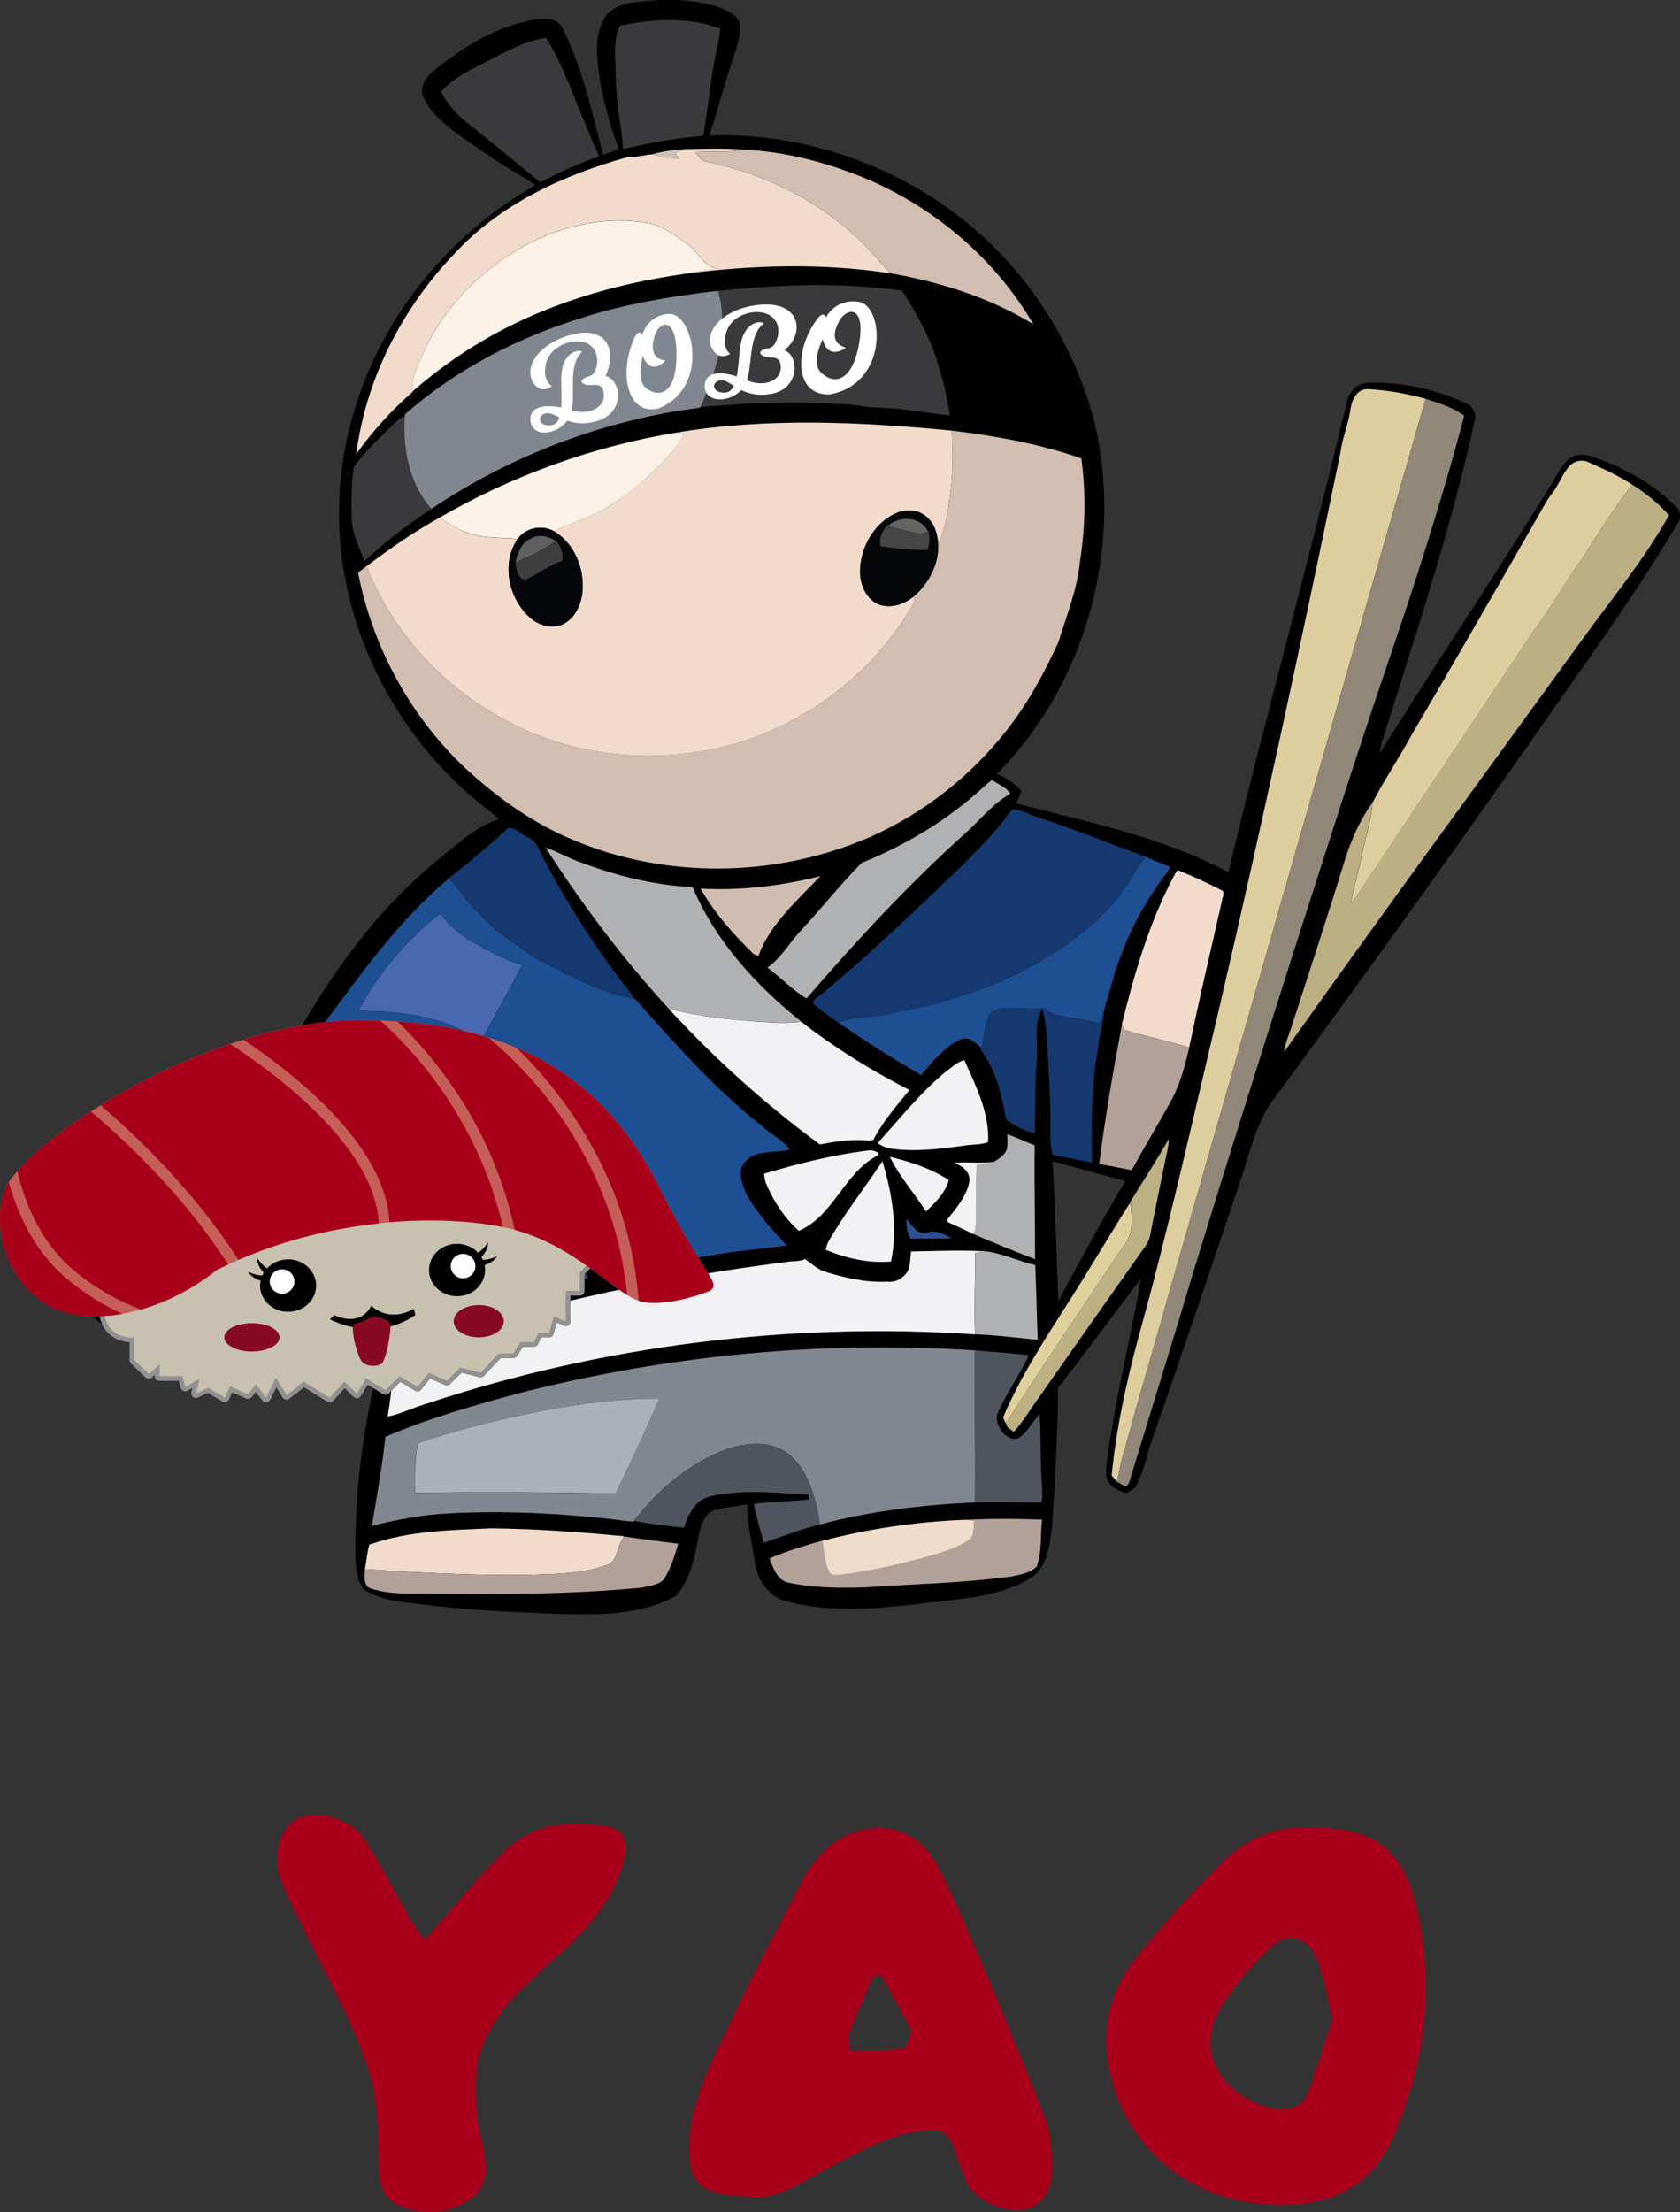 <?xml version="1.0" encoding="utf-8"?>
<!-- Generator: Adobe Illustrator 28.1.0, SVG Export Plug-In . SVG Version: 6.00 Build 0)  -->
<svg version="1.1" id="Layer_1" xmlns="http://www.w3.org/2000/svg" xmlns:xlink="http://www.w3.org/1999/xlink" x="0px" y="0px"
	 viewBox="0 0 1198.3 1577" style="enable-background:new 0 0 1198.3 1577;" xml:space="preserve">
<rect x="0" y="0" width="1198.3" height="1577" fill="#333333" stroke="none"/>
<style type="text/css">
	.st0{fill:#3A3A3C;}
	.st1{fill:#CCC1B9;}
	.st2{fill:#F2DBCB;}
	.st3{fill:#D1BEB0;}
	.st4{fill:#FCF2E8;}
	.st5{fill:#808791;}
	.st6{fill:#DECE9F;}
	.st7{fill:#908778;}
	.st8{fill:#BCAF83;}
	.st9{fill:#060709;}
	.st10{fill:#636360;}
	.st11{fill:#06070B;}
	.st12{fill:#464544;}
	.st13{fill:#606060;}
	.st14{fill:#3D3E3D;}
	.st15{fill:#B0B1B3;}
	.st16{fill:#153870;}
	.st17{fill:#1D4F92;}
	.st18{fill:#D0BDB0;}
	.st19{fill:#4868B1;}
	.st20{fill:#F2F2F4;}
	.st21{fill:#B1A199;}
	.st22{fill:#EF4B27;}
	.st23{fill:#F5885A;}
	.st24{fill:#F28957;}
	.st25{fill:#F5865A;}
	.st26{fill:#CF3F20;}
	.st27{fill:#CD4020;}
	.st28{fill:#F04E39;}
	.st29{fill:#F6875A;}
	.st30{fill:#CE4020;}
	.st31{fill:#BDB183;}
	.st32{fill:#F2F1F5;}
	.st33{fill:#F2F2F2;}
	.st34{fill:#DADADC;}
	.st35{fill:#E0D09D;}
	.st36{fill:#2D508C;}
	.st37{fill:#214C92;}
	.st38{fill:#4E555F;}
	.st39{fill:#AAB1BB;}
	.st40{fill:#F0DCCB;}
	.st41{fill:#C8C1AF;}
	.st42{fill:#919191;}
	.st43{fill:#C45E56;}
	.st44{fill:#A8001A;}
	.st45{fill:#870A23;}
	.st46{fill:#FFFFFF;}
</style>
<g>
	<g>
		<path d="M1196.8,362.6c-16-16.5-36.4-28.3-58.1-36c-6.3-2.7-14.6-4-20.1,1c-5.3,5.1-8.5,11.8-12.3,18
			c-24.5,39.5-49.7,78.7-75.1,117.7c-16,24.4-31.2,49.3-47.3,73.7c0.6-3.7,1.5-7.4,2.7-10.9c23.7-75.8,49.2-151.2,65.8-228.9
			c-0.3-2.9-1.9-5.4-3.2-7.9c-22.6-11.2-47.9-17.2-73.2-16.4c-7.6,0.2-13.8,6.2-15.3,13.3c-26.4,112.3-57.8,223.4-84.5,335.7
			c-47.1-25.3-100.1-35.8-151.4-49.1c1.3-2.9,2.6-5.7,3.8-8.6c-4.6-5.7-10.8-9.7-17.6-12.4c66.5-67.1,92.3-169.7,67.3-260
			c-1.3-0.5-2.5-1-3.8-1.6c0.9,0.2,2.6,0.7,3.5,0.9c-12.2-39.7-33.2-77-61.8-107.5c-53-57.1-131.8-89.8-210.3-87
			c5.1-15.4,9.3-31.1,14.2-46.5c3.2-10.5,8-20.8,7.8-32c-1.1-7.4-8.9-10.6-15.1-12.9c-19.5-6.4-40.5-6.2-60.6-3.5
			c-6.7,1-13.8,3-18.7,8c-6.1,6.8-7.4,16.4-7.8,25.1c0.8,24.4,7.4,48.3,15.5,71.2c-3.4,2.1-7.3,3.2-11.1,4.3
			c-8-30.9-14.7-62.5-29.4-91.2c-4.5-7.5-14.4-5.7-21.7-4.7c-25.1,4.9-47.6,18.5-67.3,34.1c-6.1,4.8-13.2,12-9.9,20.4
			c5.6,12.6,17.3,21.3,28.3,29.3c14.7,10.2,29.4,20.5,45.1,29.3c2.3,1.3,4.5,2.9,6.7,4.6c-62,35.1-109.9,94.1-129.6,162
			c-12.2,41-13.9,85.1-4.3,126.8c13.1,59,46.9,113.1,94,151.7c4.4,3.9,9.6,7,13.7,11.3c-10.6,3.6-19.8,10-28.5,16.9
			c-13.7,11.2-27.5,22.3-39.8,34.8c-30.1,29.7-54,64.7-75.1,100.9c-44.2,6.9-88.5,20.8-124.1,48.3c-19.5,15.5-38.4,35.5-41.5,61
			c-1.4,11.5,3.9,22.1,11.3,30.6c-11.8,15.5-11.2,38,0.2,53.5c13.2,17.5,34.8,26.6,56,30.3c23.7,4.8,47.8-0.5,71-5.5
			c30.3-6.6,61.4-12.6,92.6-10.7c-16,54.9-25.5,112-24.2,169.2c0.5,6.7,1.6,13.9,5.5,19.6c12.7,8.7,28.9,9.3,43.8,11.2
			c30.9,4,62.1,5.3,93.2,6.5c28.9,0.8,59.9,1.7,85.9-12.7c9.2-10.3,12.8-24.1,15.2-37.3c1.6-7.7,2.6-16.5,8.9-22.2
			c3.1-2.2,7.2-2.3,10.8-3.4c5.4-0.7,10.7-1.5,16.1-2.4c-0.2,15,3.9,29.4,5.9,44.1c2.3,11.3,10.5,22.3,22.4,25.1
			c29.8,7.9,61.1,5.4,91.4,2.1c27.3-3.8,56.4-3.9,80.9-17.9c13.5-7.2,15-24,16.8-37.3c2-33.1,4.2-66.2,4.3-99.3
			c20.2-25.5,39.1-51.9,59-77.6c-5.9,36.6-15.4,72.6-20.9,109.2c-1.9,10.3-3.8,20.7-3.9,31.2c1.1,6.8,8.3,10.9,14.6,12.3
			c2.8-1.4,5.8-2.8,7.2-5.7c4.3-8.5,6.6-17.8,9.2-26.9c22.1-63.3,43.5-126.7,64.9-190.2c6.6-19,10.5-39.5,22.4-56.2
			c61.7-83.9,122.6-168.4,182.4-253.6c36.2-52.4,74.4-103.5,106.8-158.4C1199,370.4,1198.8,365.9,1196.8,362.6z M754.9,927.6
			c-1.2-33.2-2.3-66.5-4.1-99.7c17.3,4.6,34.5,9.5,51.8,14.1C786,870.1,770.3,898.8,754.9,927.6z"/>
		<g>
			<path class="st0" d="M442.1,18.3c23.5-4.9,48.8-6.5,71.6,2.1c-0.5,5.7-1.6,11.3-2.9,16.9c-4.2,19.7-5.6,39.8-9.2,59.6
				c-19.3,1.3-38.4,5.1-57.2,9.3c-1.2-17.2-5.1-34-5.2-51.3C439.3,42.7,436.8,29.7,442.1,18.3z"/>
			<path class="st0" d="M348,43.4c13.3-6.7,26.4-14.4,41.5-16.4c12,19,19,40.6,27.9,61.1c2.9,7.9,6.8,15.5,9.8,23.4
				c-14.4,5-28.3,11.4-41.8,18.5c-16.9-13.9-33.7-27.8-50.8-41.4c-8.2-6.3-15.3-13.9-20-23.1C323.4,55.2,336.2,49.6,348,43.4z"/>
			<path class="st0" d="M506.1,208c45.5-5.1,91.8-7.1,137.3-0.8c10.9,17.2,21.3,35.2,26.4,55c3.8,11,5.6,22.5,7.8,33.9
				c-16.2-1.5-32.2-5-48.5-5.4c-10.5,0.2-20.6-3.1-31.1-2.6c-32.8-2.6-65.7-0.7-98.4,2.1c11.4-25.7,20.7-54.8,12.6-82.8
				C510.7,207.6,507.7,207.9,506.1,208z"/>
			<path class="st0" d="M282.8,300.4c1.7-1.8,3.8-2.9,6-3.8c-1.6,23.3,3.1,48.2,18.9,66.3c-17,10.9-32.9,23.4-47.8,37.1
				c-3.7-10-8.9-19.9-9-30.8c-0.3-12.1-0.5-24.4,1.7-36.4C261.2,320.6,272.3,310.7,282.8,300.4z"/>
		</g>
		<g>
			<path class="st1" d="M465.3,110c7.5-2.3,15.4-3.1,23.2-3.7c-2.4,0.9-4.8,2-7.2,3.1c0.8,0.9,2.3,2.7,3.1,3.6
				C478,112.9,471.5,112.1,465.3,110z"/>
		</g>
		<g>
			<path class="st2" d="M488.5,106.3c13.6-0.2,27.4-0.7,41,0.3c-11,2.6-22.4,0.8-33.6,1.8c2.3,3,4.6,6.6,8.8,7.1
				c43.8,9.2,85.4,30.6,115.8,63.3c5,5.3,9.6,11.1,14.9,16.1c-49-7.5-98.9-6-147.9,0.4c8-1.8,16-3.3,24.2-3.8
				c-10.2-1.7-13.7-12.6-21.7-17.8c-8.9-6-17.8-13.2-28.7-14.9c-29.1-5-59.2,1.9-85.1,15.2c-32.8,17.6-60.3,45.5-75.2,79.4
				c-3.3,8-8,16.3-6.5,25.3l0,0.5c-15.2,13.3-28.9,28.2-40.4,44.6c6.8-53.5,32.7-104,70.2-143.1c32.4-35.1,77.4-56,123.1-68.6
				c6.1,0.1,12-1.6,17.9-2.1c6.2,2.1,12.6,2.9,19.1,2.9c-0.8-0.9-2.3-2.7-3.1-3.6C483.8,108.3,486.1,107.2,488.5,106.3z"/>
			<path class="st2" d="M482.4,308.4c64.9-10.8,131.3-7.7,196.6-1.4c0.6,14.4,1,29-1,43.3c-1.8,12.8-3.2,25.8-8.8,37.7
				c-0.5-7.2-2.5-14.7-8.3-19.5c-6.6-6.1-17.1-5.5-24.5-1.3c-13.7,7.6-22,22.8-22.9,38c-0.6,9.6,3.1,20.6,12.3,25.3
				c8.9,3.8,19.1,0.5,26.1-5.4c0.7,2,0.5,3.8-0.6,5.6c-26.6,46.7-72,82.4-123.7,98.5c-54.1,16.2-115.1,12-165-14.8
				c-45.6-23.4-82.7-63.3-101.1-110.8c16.7-12.5,33.8-24.5,52.1-34.6c6.5,4.1,12.9,8.5,20.3,11c11.3,4.1,23.6,3.1,35.4,4.2
				c-11.9,17.1-6.7,42.1,8.3,55.7c6,5.8,15.2,8.3,23.3,5.4c9.3-4.1,13.8-14.4,14.6-23.9c1.3-16.2-5.7-33.9-20.2-42.6
				c13-6.8,27.4-10.6,39.8-18.4c10.5-6.8,20.8-14.2,29.6-23.2c8.7-8.3,17.2-17.1,23.4-27.5C486.7,309.4,483.8,308.7,482.4,308.4z"/>
			<path class="st2" d="M837.3,624.5c1.1-1.3,1.7-5.3,4.2-3.6c10.5,4.3,20.8,9.1,30.8,14.3c1,2.4-0.5,4.9-0.8,7.4
				c-7.9,34.7-16,69.3-23.3,104.1c-15.5-4.7-31.3-8-46.7-12.7c-0.3-1-1-2.9-1.3-3.8C809.1,693.9,819.7,657.7,837.3,624.5z"/>
			<path class="st2" d="M263.4,1101.2c27.8-9.8,57.7-10.4,86.9-11.6c31.7,0.3,63.3,2.6,94.8,5.6l-0.9,1.7
				c-4.5,6.2-3.3,16.7-12.1,19.1c-18.5,6.2-38.5,6.2-57.9,6.8c-38,0.3-76-1.6-113.9-4.2C261.4,1112.8,261.9,1106.9,263.4,1101.2z"/>
		</g>
		<g>
			<path class="st3" d="M529.5,106.6c31.8,1.4,63,9.9,92.1,22.4c47.9,21.3,89.3,57.2,115.5,102.2c-30.9-19-66.1-30-101.7-36.3
				c-5.3-5.1-9.9-10.8-14.9-16.1c-30.4-32.7-72-54.1-115.8-63.3c-4.1-0.5-6.5-4.1-8.8-7.1C507.2,107.4,518.5,109.3,529.5,106.6z"/>
			<path class="st3" d="M679,307c31.3,3.8,62.5,9.4,92.3,19.8c3.3,24.1,2.9,48.8-0.9,72.9c-1.8,20-9.5,38.7-15.3,57.8
				c-10.3,22.4-22.1,44.3-37.5,63.7c-25.6,32.5-59.3,58.9-97.4,75.7c-66.8,28.9-145.8,30.1-212.8,1.3
				c-27.3-11.5-51.6-28.9-73.4-48.6c-40.6-37.3-68.1-87.7-78.6-141.3c2-1.6,4.1-3.2,6.1-4.8c18.4,47.5,55.4,87.4,101.1,110.8
				c49.9,26.8,110.9,30.9,165,14.8c51.7-16.1,97.1-51.8,123.7-98.5c1-1.8,1.2-3.6,0.6-5.6c10.7-9.3,17.8-22.9,17.3-37.1
				c5.6-11.8,7-24.9,8.8-37.7C680,336,679.6,321.5,679,307z"/>
		</g>
		<g>
			<path class="st4" d="M376.2,174.1c25.9-13.3,56-20.2,85.1-15.2c11,1.7,19.8,8.9,28.7,14.9c8,5.2,11.4,16.1,21.7,17.8
				c-8.2,0.5-16.2,2-24.2,3.8c-50.2,7.1-99.8,21.9-143.5,47.7c-17.6,10.3-34.1,22.4-49.5,35.7c-1.5-9,3.1-17.3,6.5-25.3
				C316,219.5,343.4,191.6,376.2,174.1z"/>
			<path class="st4" d="M313.6,369c51.9-30,109.4-50.8,168.8-60.6c1.4,0.3,4.3,1,5.7,1.3c-6.1,10.4-14.6,19.2-23.4,27.5
				c-8.7,9-19,16.4-29.6,23.2c-12.4,7.9-26.9,11.7-39.8,18.4c-8.7-4.9-20.1-2.7-26,5.3c-11.8-1.1-24.1-0.1-35.4-4.2
				C326.5,377.5,320.1,373.1,313.6,369z"/>
		</g>
		<g>
			<path class="st5" d="M416.6,226.1c29-9.2,59.3-14.3,89.5-18.1c1.5-0.1,4.6-0.5,6.1-0.6c8.1,28-1.1,57.1-12.6,82.8l-0.2,0.4
				c-68.5,8.8-134.7,33.9-191.7,72.2c-15.9-18.1-20.6-43-18.9-66.3l0-1.1C325.4,263.2,369.9,240.3,416.6,226.1z"/>
			<g>
				<path class="st5" d="M370.7,993.1c105.7-27,215.7-37.5,324.7-30.4c-0.2,36.1,0.2,72.3,0,108.4c-37.2,1.7-74.5,6.1-110.5,15.7
					c-3-17.8-7.3-37.1-21.6-49.5c-12.8-10.8-31.4-9.1-46.2-3.7c-26.1,10-48.1,28.8-64.9,50.6l-0.5,0.7c-43.4-5.5-87.2-8.3-130.9-6
					c-18.8,0.8-37.3,4.4-55.5,8.9c3.4-21.1,7.3-42.3,9.6-63.5C305.8,1011.1,338.3,1001.8,370.7,993.1z M390.8,1005
					c-31.4,6.2-62.7,13.6-93,24.2c-1.8,11.6-2.4,23.4-1.8,35.1c47.6-0.6,95.3-0.5,142.9,0.7c10.7-22.4,21.5-44.9,31.2-67.8
					C443.5,997,417,1000.3,390.8,1005z"/>
			</g>
		</g>
		<g>
			<path class="st6" d="M963.3,291.5c0.9-6.4,4.7-14.5,12.5-14.1c13.9,0.8,27.7,3.2,41.1,6.9C955.3,498,894.2,711.7,832.8,925.4
				c-10,36.1-21,71.9-30.6,108.1c-2.5,7.5-3.9,15.2-5.4,22.9l0,0.1c-1.3-1.6-2.6-3.1-3.9-4.6c3.3-33.8,10.6-67.1,19.5-100
				c21.1-75.7,37.9-152.4,56.2-228.8c31.1-133.2,59.9-267,87.6-401C957.6,311.7,961.9,301.9,963.3,291.5z"/>
			<path class="st6" d="M1119.8,331.9c3.4-3.5,8.9-4.5,13.4-2.3c10.6,4.7,21.2,9.5,30.9,15.8c-13,17.4-24.8,35.8-36.5,54
				c-12,16.6-21.7,34.7-34.2,51c-36.8,55.3-73.6,110.6-110.6,165.8c-6.6,9.1-11.8,19.3-19.3,27.7c2.2-11.4,5.5-22.6,7.8-34
				c2.5-12.5,6.9-24.7,7.6-37.5c8.5-16.5,19-31.9,27.8-48.2c31.9-54.3,63.3-108.9,94.6-163.6c1.8-3.4,4-6.7,6.4-9.7
				C1112.3,345,1114.5,337.4,1119.8,331.9z"/>
		</g>
		<g>
			<path class="st7" d="M1016.9,284.3c9.5,3.1,19.3,6.1,27.5,12c-16,61-35.6,121.1-56,180.8c-23.5,69.1-45.4,138.6-67.8,208
				c-23.1,72.7-46,145.5-68.4,218.4c-15.3,51.3-31.2,102.4-46.9,153.6c-0.5,0.7-1.5,2.2-2,2.9c-2.3-1.1-4.5-2.3-6.6-3.7
				c1.6-7.7,3-15.4,5.4-22.9c9.6-36.2,20.6-72,30.6-108.1C894.2,711.7,955.3,498,1016.9,284.3z"/>
		</g>
		<g>
			<path class="st8" d="M1164.1,345.4c9.7,6.1,18.7,13.3,26.4,21.9c-17.7,31.6-40.9,59.6-62.1,88.9
				c-70.9,97.8-142.6,195.2-212.4,293.7c0.6-6.1,3.2-11.7,5.1-17.6c12.9-39.8,26-79.6,38.3-119.6c4.5-14.3,10.6-28.1,19.4-40.3
				c-0.7,12.8-5.1,25-7.6,37.5c-2.3,11.4-5.6,22.6-7.8,34c7.6-8.4,12.7-18.6,19.3-27.7c37-55.2,73.8-110.5,110.6-165.8
				c12.5-16.2,22.2-34.4,34.2-51C1139.3,381.2,1151.1,362.9,1164.1,345.4z"/>
		</g>
		<g>
			<g>
				<path class="st9" d="M636.4,367.2c7.4-4.3,17.9-4.8,24.5,1.3c5.7,4.8,7.8,12.4,8.3,19.5c0.5,14.2-6.6,27.8-17.3,37.1
					c-7.1,5.9-17.3,9.2-26.1,5.4c-9.2-4.6-12.9-15.6-12.3-25.3C614.4,390,622.7,374.8,636.4,367.2z M633.1,375l-0.5-0.1
					c-3.5,4.2-6,9.4-4.2,14.9c11,1.5,22.1,2.5,33.2,2.5c1.8-4.3,1.6-8.9,0.9-13.3L662,379C656.9,368,641.5,367.4,633.1,375z"/>
			</g>
		</g>
		<g>
			<path class="st10" d="M633.1,375c8.4-7.6,23.8-7,28.9,4c-1.3,0.4-4,1.2-5.4,1.7C648.7,379.1,640.9,377.1,633.1,375z"/>
		</g>
		<g>
			<g>
				<path class="st11" d="M369.3,384.1c5.9-8,17.3-10.2,26-5.3c14.5,8.7,21.5,26.4,20.2,42.6c-0.8,9.4-5.4,19.7-14.6,23.9
					c-8,2.9-17.3,0.4-23.3-5.4C362.6,426.2,357.4,401.3,369.3,384.1z M378.6,384c-6.9,3-9.4,10.4-11,17c0.6,4.4,1.8,11.7,7,12.2
					c9.1-3.8,16.8-10.4,26.4-13.3c0.7-5.3-0.4-10.7-4.7-14.4C391.1,382.3,384.1,380.5,378.6,384z"/>
			</g>
		</g>
		<g>
			<path class="st12" d="M632.5,374.9l0.5,0.1c7.8,2.1,15.6,4.1,23.5,5.7c1.4-0.4,4.1-1.2,5.4-1.7l0.5-0.2c0.7,4.5,0.9,9.1-0.9,13.3
				c-11.2,0.1-22.2-1-33.2-2.5C626.6,384.3,629,379.1,632.5,374.9z"/>
		</g>
		<g>
			<path class="st13" d="M378.6,384c5.6-3.5,12.5-1.7,17.7,1.6c-8.5,6.9-19,10.6-28.6,15.5C369.1,394.4,371.7,387,378.6,384z"/>
		</g>
		<g>
			<path class="st14" d="M396.3,385.6c4.3,3.6,5.4,9,4.7,14.4c-9.5,2.9-17.3,9.5-26.4,13.3c-5.2-0.6-6.4-7.9-7-12.2
				C377.3,396.2,387.8,392.5,396.3,385.6z"/>
		</g>
		<g>
			<path class="st15" d="M700.4,562.1c2.3-2.1,4.7-4.2,7.2-6.1c4.3,3.2,10.2,5.1,13,9.9c-12.5,7-21.3,18.6-31.9,28
				c-40.6,36.5-77.8,76.6-113.4,117.9c-10.1-6-18.5-14.9-27.9-22.1c10.2-7,15.9-18.2,24.4-26.9c14.5-15.7,27.8-32.4,42.7-47.6
				C646,602.5,675.5,584.8,700.4,562.1z"/>
			<path class="st15" d="M389.1,604.2c8.7,3,16.6,7.7,25.3,10.7c25.5,9.5,52.4,16.3,79.6,17.5c16.2,38.3,45.1,70,77.5,95.9
				c-8.9,1.2-17.8,0.8-26.7,0.2c-22.9-1.2-45.9-3.5-68-9.6C444.2,683.4,415.1,644.7,389.1,604.2z"/>
			<path class="st15" d="M718.5,808.6c6.6,2.3,12.9,5.4,19.5,7.9c-0.3,27.1,0.3,54.1,0.3,81.2c-14.8-5.7-29.6-11.7-44.2-18
				c1.5-2.5,1.8-5.5,1.8-8.4c-0.1-13.6,0.2-27.2,0.5-40.8c4.2-0.7,8.4-1.3,12.5-2.3c3.9-2.2,8.3-5,9.4-9.6
				C718.8,815.4,718.5,812,718.5,808.6z"/>
			<path class="st15" d="M695.7,893.1c2.9-0.3,5.8-0.7,8.7-0.9c11.7,1.8,22.5,7.1,34,9.7c0.8,17.8,1.1,35.6,1.8,53.3
				c-14.8-1.5-29.6-3.3-44.5-4C694.5,931.9,696,912.5,695.7,893.1z"/>
		</g>
		<g>
			<path class="st16" d="M718.4,581.5c1.6-1.8,2.8-4.9,5.7-4.4c6.7,0.9,12.6,4.8,19.1,6.6c25.1,8.1,49.5,18.3,74.4,27.2
				c-4.9,5-8.1,11.3-11.6,17.2c-15.6,24.6-39.2,43.1-64.4,57.5c-22.8,13.9-48.3,22.7-73.8,30.3c-16.6,3-32.8,7.9-49.6,9.5
				c-6.7,0.9-13.8,0.6-19.7,4.1c-6.2-4.5-12.5-8.9-18.4-13.8c-0.8-3.2,3.4-4.6,5.2-6.5c34.9-28.7,67.4-60,100-91.2
				C696.8,606.1,708.9,594.9,718.4,581.5z"/>
			<path class="st16" d="M362.4,590.3c5.3-0.7,9.3,4.4,13.8,6.4c6.9,3,8.9,10.6,12.2,16.7C404,643,422,671.2,442.1,698
				c3.5,4.4,7.3,8.7,10,13.7c-23-3.3-43.6-15.1-64-25.5c-9.3-4.3-17-11.2-25.6-16.7c-10-6.7-18.2-15.7-26.6-24.2
				c-5.8-5.9-9.9-13.2-15.9-19.1C334.5,614.7,348.9,603,362.4,590.3z"/>
			<path class="st16" d="M707.5,720.9c11.6-5.1,24.5-0.4,36.6-2.4c3.3,2.4,6.7,4.8,10.9,5.4c9.7,1.7,19.4,3.3,29,5.6
				c1.1-2.9,2.3-5.7,3.3-8.6c-0.4,9-3.5,17.5-4.1,26.5c-5,26.9-4.7,54.3-4.3,81.5c-9.3-2.2-18.8-3.6-28.1-5.6
				c-2.2-7.9-1.3-16.2-1.6-24.3c0.2-18.1-1.5-36.1-2.1-54.1c-1.1-8.5-0.7-17.4-3.9-25.5c-6.1,11-2.8,24.1-3.6,36.1
				c-1.7,17.3-1.1,34.8-1.5,52.1c-6.8-0.6-12.5-4.5-18.2-7.8c-1.7-0.9-2.6-2.3-2.8-4.2c-2.9-16.6-7.4-33.7-17.7-47.5l0.2-0.9
				C702.8,738.6,701.5,728.2,707.5,720.9z"/>
		</g>
		<g>
			<path class="st17" d="M805.9,628.1c3.5-6,6.7-12.2,11.6-17.2c5.5,2.6,11.1,4.8,16.9,7c-0.6,1.8-1.3,3.5-2.5,4.9
				c-16.9,21.9-29.4,46.9-37.5,73.2c-2,8.4-5,16.5-7,24.9c-1,2.9-2.2,5.7-3.3,8.6c-9.6-2.3-19.3-4-29-5.6c-4.2-0.6-7.6-3-10.9-5.4
				c-12.1,2-25-2.7-36.6,2.4c-6.1,7.4-4.7,17.7-7.8,26.3c-3.8-4-9.2-8.9-15.1-6c-11.6,5.7-19.6,15.8-27.7,25.3
				c-19.9-11.7-39.5-23.9-58.4-37.1c5.9-3.5,13.1-3.2,19.7-4.1c16.8-1.6,33-6.5,49.6-9.5c25.5-7.6,51-16.4,73.8-30.3
				C766.7,671.2,790.3,652.7,805.9,628.1z"/>
			<g>
				<path class="st17" d="M231.6,729c26.9-36.2,53.5-73.5,88.5-102.7c6,5.8,10.1,13.1,15.9,19.1c8.4,8.5,16.5,17.5,26.6,24.2
					c8.6,5.5,16.3,12.4,25.6,16.7c20.4,10.4,41,22.1,64,25.5l0.6,0.1c28.4,31.9,56.7,64.1,90.5,90.7c6.3,6.1,14.8,9.8,20,16.8
					c-10.3,3.1-23.4-0.2-31.4,8.4c-6.6,6.6-2.5,16.1,0.5,23.4c7.5,13.7,18.2,25.4,28.8,36.7c-15.2,2.3-30.5,3.3-45.6,5.7
					c-27.4,4.8-55,8.3-82,14.9c2.5-6.1,7.4-10.8,9.7-16.9c8.5-20,5.6-42.8-1.7-62.7c-9.1-24-27.6-44.3-50.7-55.9
					c-10.2-5.7-22.4-4.6-32.6,0.3c-17.9-21.8-46.1-32.3-73.4-37c-18.1-2.3-36.6-4.2-54.7-1C230,733,230,730.7,231.6,729z
					 M314.1,651.3c-23.9,18.6-44,42.3-58,68.9c4.5,1,9.1,0.6,13.6,0.8c25.6,1.4,52.4,6,73.2,21.9c9.6-18.4,20.3-36.3,29.4-54.8
					c-10.1-2.6-19.2-7.8-28.5-12.5C332.4,669.5,321.5,662,314.1,651.3z"/>
			</g>
		</g>
		<g>
			<path class="st18" d="M499.7,633.5c28.8,1.6,57.5-1.9,85.4-8.9c-16.4,17.5-35.9,34-44.2,57c-0.9-0.4-2.6-1.1-3.4-1.5
				C523.1,666.1,509.6,651,499.7,633.5z"/>
		</g>
		<g>
			<path class="st19" d="M314.1,651.3c7.3,10.7,18.3,18.2,29.7,24.2c9.2,4.7,18.3,10,28.5,12.5c-9.2,18.6-19.9,36.4-29.4,54.8
				c-20.8-15.9-47.6-20.4-73.2-21.9c-4.5-0.1-9.1,0.2-13.6-0.8C270.1,693.6,290.2,669.9,314.1,651.3z"/>
		</g>
		<g>
			<path class="st20" d="M476.8,719c22.1,6,45.1,8.3,68,9.6c8.9,0.7,17.8,1,26.7-0.2c24,18.7,50,34.8,77.2,48.7
				c-9.3,11.3-19,22.5-25.8,35.5c-2.7,1.2-5.8,0-8.6,0.2c-9.9-0.4-19.8,1.3-29.5,3.1C545.7,787.2,509.6,754.6,476.8,719z"/>
			<path class="st20" d="M673.4,765c4.6-3.4,8.8-7.6,14.4-9.3c8.3,18.5,18,37.7,17,58.5c-4.9,2-10.2,1.6-15.3,2.3
				c-17.5,2.4-35.4,4.8-53.1,2.5c-3.8-0.4-7.3-2-10.5-4C641.3,798.1,655.7,779.9,673.4,765z"/>
			<path class="st20" d="M544.9,836.8c24.6-7.4,49.6-13.6,75.1-16.7c1.9-0.4,9.5,1.6,5.3,4c-23.4,12.6-30.6,42.5-55.5,53.4
				c-10.3-9.1-17.8-20.9-23.2-33.3C545.5,841.8,545.3,839.3,544.9,836.8z"/>
			<path class="st20" d="M591.1,884.8c11.4-19.9,25.7-37.9,38.3-57c6.9,23,11.2,47.7,6.1,71.6c-16,1.3-31.9-2.3-46.6-8.4
				C589.5,888.9,589.9,886.7,591.1,884.8z"/>
			<path class="st20" d="M245.2,872.6c27.9-7.5,56.1-15.6,85.1-17.4c11.4-0.5,23.8-0.5,33.5,6.2c9.4,6.2,19.4,14.5,20.8,26.3
				c1,10.2-6.3,19.3-15.1,23.8c-9.7,5.3-21.2,3.6-31.9,3.6c-16.5-0.7-33-0.5-49.5,0.3c-24.9,0.6-49.5,5.5-73.5,12
				c-4.1,0.8-7.3,3.5-10.2,6.3c-0.7,0.1-2,0.4-2.7,0.5c-27.7,6.2-55.8,14.1-84.5,11.3c-17.1-1.9-35-7.8-46.5-21
				c-9.5-10.5-12-25.8-8.1-39.1c3.8,10.4,11.3,19,19.9,25.8c11.4,8.7,27.4,8.3,40.3,2.9C163.3,899.4,204,885.2,245.2,872.6z"/>
			<path class="st20" d="M649.8,892.2c18.2-0.3,36.3-1.2,54.5,0c-2.9,0.2-5.8,0.5-8.7,0.9c0.3,19.4-1.2,38.9,0,58.2
				c-132.2-8.9-266.3,7.9-391.9,49.6c-9.2,2.6-17.8,7.2-27.2,9c3.7-21.8,4.8-44.1,6.9-66.1c18,0.5,35.9,1.2,53.9,0.9
				c15.4-0.3,29.3-7.3,44-11c59.2-15.6,119.5-26.3,180.2-34.1c4.3-0.7,8.8-0.1,12.8-2c4.7,3.3,8.9,7.6,14.7,9.2
				c14.2,4.3,28.8,7.7,43.8,6.9c6.1,0.9,12.2-2.8,15-8.1C649.3,901.4,649.3,896.7,649.8,892.2z"/>
		</g>
		<g>
			<path class="st21" d="M784,829.9c4.3-33.4,10-66.7,16.3-99.7c0.3,1,1,2.9,1.3,3.8c15.4,4.7,31.2,8.1,46.7,12.7
				c-3,12.7-6.3,25.5-12.5,37.2c-9.3,16.9-19.3,33.4-28.6,50.3C799.4,832.8,791.7,831.1,784,829.9z"/>
			<path class="st21" d="M687.7,1083.5c18.5-0.9,37.1-0.9,55.6-0.1c-1.4,11.2,0.1,22.8-3.9,33.5c-4.9,4.7-12.2,5.8-18.6,7.1
				c-34.6,4.6-69.6,5.3-104.5,7.7c-18.4,0.5-37.2,0.4-55.2-3.7c-7.3-2.5-9.7-10.7-12.3-17c12.2-5.1,25-9.1,37.8-12.7
				c1.2,7.2,1.6,14.8,4.5,21.6c1.8,4.2,7.1,2.5,10.6,2.3c21.3-3,42.4-7.7,63-13.6c8.9-2.8,18.1-5.5,26-10.7
				c4.9-2.9,3.3-9.4,4.4-14.1C692.6,1083.8,690.2,1083.6,687.7,1083.5z"/>
		</g>
		<g>
			<g>
				<path class="st22" d="M102.1,789.3c43.5-25.7,92.6-44.3,143.8-45.9c28.5-1,58.2,2.2,83.3,16.4c16,8.2,25.3,24.2,39.1,35
					c-1-3.8-1.9-7.6-2.9-11.3c10.1,0.1,20.6,0.5,29.9,4.6c-0.7,6.5-0.3,14-5.4,19.1c-3.7,3.5-7.9,8.9-13.7,7.7
					c-7.7-1.1-15.5-2.8-22-7.2c-8-5.1-17-8.3-26.1-10.7c-3.7-7.1-8.6-13.4-13.5-19.7c3.9,3.3,8.4,2.9,12.2-0.2
					c-5.6-14.1-21.5-20.6-35.4-23.6c0.8,1.7,1.7,3.4,2.6,5.2c-3.2-1.4-6.3-3.8-9.9-3.8c1.2,4.6,5.3,7.3,8.3,10.7
					c7.7,8.7,17.1,15.9,24.3,25c-4.5,4.8-11.9,1.3-17.7,2.8c-10.8,2.3-20.8,7-30.9,11.2l-0.5,0.2c-9.1-17.9-23.2-33.2-40-44.2
					c-3.3-2.5-7.4-3.3-11.5-3.2c1.2,3.6,4.3,6,6.6,8.8c-7-1-12.4-8.4-19.8-6.2c-23.9,6.3-47.3,14.7-69.8,24.7
					c7,3.4,14.7,5.8,21,10.4c8,5.5,14.3,12.9,21.9,18.8c22-8.2,44.4-15.5,67-22c-5.2-9.6-14.7-15.9-20.1-25.3
					c7.2,4.3,13.4,9.8,20.2,14.6c9.1,6,16.4,14.6,20.4,24.6c-9.3,4.4-19.5,6.6-28.9,11c-7.9,3.6-16.5,5.1-24.6,8.2
					c-9.2,3.4-18.8,5.8-28.6,7c-7.8-9.4-16.9-17.5-25.6-25.9c-11.5-10.7-27.1-18.5-43.3-15.5c0,0.7,0,2,0.1,2.7l0.1,1.2
					c-7.5,3.4-14.9,7.2-20.9,13c5.9,7.2,14.3,11.5,22.1,16.5c12.5,9,30,5.4,41.4-3.5c0.8-0.7,2.5-2.1,3.4-2.8
					c6.6,4.4,11.8,10.3,17,16.2c-8.3,4.6-18.1,4.7-27.2,6c-12.8,1.1-25.6,2.3-38.4,1.6c-14.2-2.3-26.3-11.7-34.7-22.9
					c-2-2.5-2.9-5.6-3-8.8l-0.1-1.3C82.4,802.3,91.3,794.3,102.1,789.3z M227.4,754.8c8.7,8.9,20.6,13.9,29.5,22.7
					c3.5,3.1,6.1,7.2,9.9,10c11.8-1.2,23.7-3.3,35.6-4.2c-8.8-7.7-15.1-17.8-23.8-25.6c-3.2-2.6-6-7-10.6-6.8
					C254.4,750.7,240.8,752.2,227.4,754.8z"/>
			</g>
		</g>
		<g>
			<path class="st23" d="M227.4,754.8c13.3-2.6,27-4.1,40.6-3.9c4.6-0.2,7.4,4.2,10.6,6.8c8.7,7.8,15,17.8,23.8,25.6
				c-11.9,0.9-23.7,3-35.6,4.2c-3.8-2.8-6.4-6.8-9.9-10C248,768.8,236.2,763.7,227.4,754.8z"/>
		</g>
		<g>
			<path class="st24" d="M291.5,753.6c14,3.1,29.9,9.5,35.4,23.6c-3.9,3-8.3,3.4-12.2,0.2c-6.5-6.1-12.7-12.8-20.2-17.8l-0.4-0.8
				C293.2,757.1,292.3,755.4,291.5,753.6z"/>
		</g>
		<g>
			<path class="st25" d="M203,760.3c7.4-2.2,12.8,5.2,19.8,6.2l0.3,0.4c5.4,9.4,14.8,15.7,20.1,25.3c-22.6,6.5-45,13.7-67,22
				c-7.6-5.9-13.9-13.3-21.9-18.8c-6.4-4.6-14-7-21-10.4C155.8,775,179.1,766.6,203,760.3z"/>
		</g>
		<g>
			<path class="st26" d="M395.4,788.2c18.1,7.2,30.5,23.9,37.6,41.3c5.2,14.4,8.8,30.3,4.7,45.5c-1.9,7.9-3.6,16.3-9.2,22.6
				c-2.5,3.2-8.1,2.3-10.1-1.1c-10-12.6-15.7-27.9-24.1-41.5c-3.2-4.9-6.7-9.6-9.9-14.5c8.6,3.8,15.6,12.4,25.6,12
				c-0.9-11.1-9.7-19.4-17.6-26.4c-16.5-13.1-39-14.3-59.2-13.3c-1.3-5.3-2.9-10.6-4.9-15.7c9.2,2.4,18.2,5.6,26.1,10.7
				c6.5,4.4,14.3,6.1,22,7.2c5.7,1.2,10-4.1,13.7-7.7C395.1,802.2,394.7,794.7,395.4,788.2z"/>
		</g>
		<g>
			<path class="st27" d="M316.8,790.8c4.9,6.6,8.1,14.1,11.3,21.6c-5.1,2.3-10.8,1.4-16.2,2.5c-12.5,2.5-25,4.5-37.1,8.5
				c-1.5-6.4-4.2-12.4-6.5-18.5c10-4.3,20.1-9,30.9-11.2C304.8,792.1,312.3,795.6,316.8,790.8z"/>
		</g>
		<g>
			<path class="st28" d="M112.9,793.4c6.7,1.3,12.2,5.5,18.4,8.1c9.6,4.7,19.1,9.9,27.7,16.3c-0.9,0.7-2.5,2.1-3.4,2.8
				c-10.2-5.5-20.1-11.6-30.8-16c-5-1.9-9.5-5-11.8-9.9L112.9,793.4z"/>
		</g>
		<g>
			<path class="st29" d="M92.1,807.7c5.9-5.8,13.4-9.6,20.9-13c2.2,4.9,6.8,8,11.8,9.9c10.8,4.4,20.7,10.5,30.8,16
				c-11.4,9-28.9,12.5-41.4,3.5C106.5,819.2,98,814.9,92.1,807.7z"/>
		</g>
		<g>
			<path class="st30" d="M234.9,817c9.3-4.4,19.5-6.6,28.9-11c2.8,5.9,5,12.1,5.5,18.6c-18.9,5.6-37.9,11.3-56,19.2
				c-7,2-13.4,5.7-20.5,7.5c-2.3-7-6.5-13.3-10.9-19.1c9.8-1.2,19.3-3.6,28.6-7C218.4,822.1,227,820.6,234.9,817z"/>
			<path class="st30" d="M52,838.7c2.9-11.6,10.8-21.9,20.6-28.8c0.1,3.1,1,6.3,3,8.8c8.4,11.2,20.5,20.6,34.7,22.9
				c12.8,0.8,25.7-0.5,38.4-1.6c9.2-1.3,18.9-1.4,27.2-6c4,6.5,9.6,12.8,10.8,20.5c-23.9,11.9-45.1,30.5-72.2,35.2
				c-17.4,2.3-34.3-6.7-46.3-18.5C59.8,862.3,52.1,851.2,52,838.7z"/>
		</g>
		<g>
			<path class="st31" d="M833.7,811.9c-0.1,6-1.9,11.7-3,17.5c-3.6,17.6-7.2,35.3-10.7,52.9c-1.4,5.1-5.4,9-8.2,13.4
				c-23.8,33.8-47.7,67.6-71.4,101.5c-5.8,7.8-10.6,16.4-17.3,23.6c-1.1-0.8-3.2-2.3-4.2-3.1c-0.4-0.7-1.1-2.2-1.4-3
				c27-42.6,55.6-84.1,83.6-126c7.9-8.5,6.6-20.9,5.2-31.5l-0.1-0.4C815.4,841.9,825,827.2,833.7,811.9z"/>
		</g>
		<g>
			<path class="st32" d="M634.7,824.7c14.7,3.5,29.2,8.3,42,16.5c-2.2,9.1-9.6,16.1-16.2,22.5C652.1,850.5,641.5,838.7,634.7,824.7z
				"/>
		</g>
		<g>
			<path class="st33" d="M680.7,829c9.4-0.9,18.9,0.6,28.3-0.7c-4.1,0.9-8.3,1.6-12.5,2.3c-0.3,13.6-0.6,27.2-0.5,40.8
				c0.1,2.9-0.3,5.9-1.8,8.4c-5.9-3-12-5.7-18.1-8.5c-0.1-0.4-0.4-1.3-0.5-1.8c6.4-8.2,13.8-16.6,15.8-27
				C692.4,835.6,686.4,831.2,680.7,829z"/>
		</g>
		<g>
			<path class="st34" d="M251.3,841.4c38-10.1,78.6-16.6,117.4-6.8c2.9,0.5,4.7,2.9,6.4,5c11.7,15.4,19.5,33.2,29.2,49.7
				c-0.7,7.1-4.7,13.6-8.3,19.8c-10.9,17-31.4,25.7-51.2,26.3c-21.4,0.6-42.6-3.5-64-4.1c-25.5-2.5-51.3-1.4-76.6,2.5
				c2.9-2.8,6.1-5.5,10.2-6.3c24-6.4,48.6-11.4,73.5-12c16.5-0.7,33-1,49.5-0.3c10.7,0,22.2,1.8,31.9-3.6
				c8.8-4.5,16.1-13.6,15.1-23.8c-1.4-11.8-11.4-20.1-20.8-26.3c-9.7-6.8-22.2-6.7-33.5-6.2c-29,1.8-57.2,9.9-85.1,17.4
				c-41.2,12.7-82,26.8-122.5,41.6c-12.8,5.4-28.8,5.8-40.3-2.9c-8.6-6.8-16.2-15.5-19.9-25.8c-0.7-3.1,2-4.2,4.1-2.1
				c11.8,9,26.7,15,41.8,13.5c19-1.9,34.7-13.6,51.5-21.5C188.7,859.9,220,850.1,251.3,841.4z"/>
		</g>
		<g>
			<path class="st35" d="M806.2,857.3c1.4,10.6,2.7,22.9-5.2,31.5c-28,41.9-56.6,83.5-83.6,126c-0.5-1.1-1.4-3.2-1.9-4.3
				c11.9-28.3,28.8-54.2,45.3-80.1C776.4,906.3,790.7,881.4,806.2,857.3z"/>
		</g>
		<g>
			<path class="st36" d="M646.6,869c3.9,4.3,6.8,10.5,13.7,10.2c6.5-3.3,12.8,0.9,18.6,3.4c-9.8,0.8-19.6,0.1-29.4,0.5
				C646.9,878.9,646.4,873.9,646.6,869z"/>
		</g>
		<g>
			<path class="st37" d="M410.6,900c3.6,3.3,6.9,6.8,8.8,11.3c-5.1,1-10.1,2.8-15.4,2.6C407,909.7,409.1,904.9,410.6,900z"/>
		</g>
		<g>
			<path class="st38" d="M695.4,962.7c12.8,1.2,25.7,1.9,38.5,3.5c-6.7,14.5-16.5,27.4-22.6,42.2c-1.7,7.8,5.5,18.4,14.2,17.4
				c7.3-3.9,10.4-12,16.1-17.6c1,17.5,0.3,35.1,1.7,52.6c-0.3,3.4,0.9,7.4-0.9,10.4c-15.6-0.1-31.3-0.7-46.9-0.1
				C695.6,1035,695.2,998.9,695.4,962.7z"/>
			<path class="st38" d="M517.1,1033.6c14.8-5.4,33.4-7.1,46.2,3.7c14.3,12.4,18.6,31.8,21.6,49.5c-13.7,3.3-26.8,8.7-40.2,13
				c-2.3-9.3-5.4-18.3-7.1-27.7c13.1-1.4,26.2-1.8,39.4-3c-0.1-0.8-0.2-2.5-0.3-3.4c-19.2-1.2-38.4-3.3-57.6-1
				c-7.6,1-16.1,1.5-21.9,7.2c-4.5,4.8-7.6,10.8-9.2,17.2c-12-1.2-24-2.5-35.8-4.9C469,1062.4,491,1043.6,517.1,1033.6z"/>
		</g>
		<g>
			<path class="st39" d="M390.8,1005c26.2-4.7,52.7-8,79.4-7.9c-9.8,22.9-20.5,45.4-31.2,67.8c-47.6-1.2-95.3-1.2-142.9-0.7
				c-0.6-11.7,0-23.5,1.8-35.1C328.1,1018.6,359.4,1011.2,390.8,1005z"/>
		</g>
		<g>
			<path class="st40" d="M586.6,1098.5c33-8.7,67-13.6,101.1-15c2.5,0.1,4.9,0.3,7.4,0.5c-1.1,4.7,0.5,11.2-4.4,14.1
				c-7.9,5.2-17.1,7.9-26,10.7c-20.7,5.9-41.7,10.6-63,13.6c-3.5,0.1-8.8,1.9-10.6-2.3C588.1,1113.3,587.7,1105.7,586.6,1098.5z"/>
		</g>
		<g>
			<path class="st21" d="M444.2,1096.9l1.1-1.4c12.8,1.6,25.6,3.6,38.4,5c-2.1,8.1-4.9,16.1-8.9,23.4c-3.1,6-10.8,6.4-16.6,7.9
				c-51,5-102.4,4.9-153.7,4.3c-13.2,0-26.8,0.6-39.5-3.5c-6.2-1.5-5-9.3-4.7-14c37.9,2.6,75.9,4.5,113.9,4.2
				c19.4-0.7,39.3-0.6,57.9-6.8C441,1113.6,439.8,1103.1,444.2,1096.9z"/>
		</g>
	</g>
	<g>
		<g>
			<path class="st41" d="M235.3,997.9c-0.3,0-0.6-0.1-0.9-0.2l-17.5-10.8l-11.4,8.8c-0.3,0.2-0.7,0.3-1,0.3c-0.1,0-0.2,0-0.3,0
				c-0.5-0.1-0.9-0.4-1.1-0.8l-6-9.8l-5.8,11.5c-0.3,0.5-0.8,0.9-1.4,0.9c-0.1,0-0.1,0-0.2,0c-0.5,0-1-0.2-1.3-0.7l-5.8-7.8
				l-4.3,5.4c-0.3,0.4-0.8,0.6-1.3,0.6c-0.2,0-0.5,0-0.7-0.1l-11.3-5l-3.1,6.6c-0.2,0.4-0.6,0.8-1,0.9c-0.2,0-0.3,0.1-0.5,0.1
				c-0.3,0-0.6-0.1-0.9-0.2l-11.1-6.6l-7.7,3.9c-0.2,0.1-0.5,0.2-0.8,0.2c-0.4,0-0.7-0.1-1-0.4c-0.5-0.4-0.7-1.1-0.6-1.7l1.5-7
				l-6.6,4.1c-0.3,0.2-0.6,0.3-0.9,0.3c-0.2,0-0.4,0-0.6-0.1c-0.5-0.2-0.9-0.6-1-1.1l-2-6.4h-14.9c-0.9,0-1.7-0.8-1.7-1.7v-4.7
				l-4.8,4.5c-0.3,0.3-0.7,0.5-1.1,0.5c-0.4,0-0.8-0.2-1.2-0.5l-10.4-10c-0.3-0.3-0.5-0.8-0.5-1.2v-14.4c0,0,0,0,0,0
				c-3.6,0-10.6-0.8-15.8-6.2c-4.6-4.7-6.8-11.9-6.4-21.2c0.6-17.2,10.8-36,28-51.5c22.1-19.9,55.4-34.2,96.2-41.1
				c16-2.7,33.6-4.1,52.3-4.1c41.5,0,84.4,6.8,117.7,18.8c36.3,13,56.6,30.4,57.2,49.1c0,0.5-0.2,0.9-0.5,1.2l-7.6,7.6v12.6
				c0,0.9-0.8,1.7-1.7,1.7h-8.3v20.1c0,0.6-0.3,1.1-0.8,1.4c-0.3,0.2-0.6,0.3-0.9,0.3c-0.2,0-0.5,0-0.7-0.1l-6.8-3l-2.8,10
				c-0.2,0.7-0.9,1.2-1.6,1.2h-6.5l-2.9,5.7c-0.3,0.6-0.9,0.9-1.5,0.9h-8.6l-4.7,7.3c-0.3,0.5-0.8,0.8-1.4,0.8h-9.7l-12.3,13.2
				c-0.3,0.3-0.8,0.5-1.2,0.5c-0.1,0-0.3,0-0.4-0.1l-13.8-3.6l-8.8,8.8c-0.3,0.3-0.8,0.5-1.2,0.5c-0.2,0-0.5,0-0.7-0.1l-11.6-5.2
				l-7.3,9c-0.3,0.4-0.8,0.6-1.3,0.6c-0.3,0-0.6-0.1-0.9-0.2l-11.7-6.9l-9,9c-0.3,0.3-0.8,0.5-1.2,0.5c-0.3,0-0.6-0.1-0.9-0.3
				l-12.3-7.6l-5.8,9.5c-0.3,0.4-0.7,0.7-1.2,0.8c-0.1,0-0.1,0-0.2,0c-0.4,0-0.8-0.2-1.2-0.5l-7.8-7.4l-9.3,10.1
				C236.2,997.7,235.7,997.9,235.3,997.9z"/>
			<path class="st42" d="M248.4,832.7c82.6,0,172.1,27.7,173.2,66.2l-8.1,8.1v13.3h-10v21.8l-8.5-3.8l-3.3,11.9h-7.6l-3.3,6.6h-9.5
				l-5.2,8.1h-10.4l-12.8,13.8l-14.7-3.8l-9.5,9.5l-12.8-5.7l-8.1,10l-12.8-7.6l-10,10l-13.8-8.5l-6.6,10.9l-9-8.5l-10.4,11.4
				l-18.5-11.4l-12.3,9.5l-7.6-12.3l-7.1,14.2l-7.1-9.5l-5.7,7.1l-12.8-5.7l-3.8,8.1l-11.9-7.1l-8.5,4.3l2.4-10.9l-10,6.2L130,981
				h-16.1v-8.5l-7.6,7.1l-10.4-10v-16.1c0,0-0.6,0.1-1.7,0.1c-5.4,0-21.4-2-20.6-25.7c0.9-28.5,31.3-75.4,122.8-91.1
				C212.8,834.1,230.4,832.7,248.4,832.7 M248.4,829.4v3.4V829.4c-18.8,0-36.5,1.4-52.6,4.2c-41.1,7-74.7,21.4-97.1,41.5
				c-17.6,15.8-28,35-28.6,52.7c-0.3,9.8,2,17.3,6.9,22.4c5,5.1,11.2,6.4,15.4,6.7v12.7c0,0.9,0.4,1.8,1,2.4l10.4,10
				c0.6,0.6,1.5,0.9,2.3,0.9c0.8,0,1.7-0.3,2.3-0.9l1.9-1.8v0.8c0,1.9,1.5,3.4,3.4,3.4h13.7l1.6,5.2c0.3,1,1.1,1.8,2,2.1
				c0.4,0.1,0.8,0.2,1.2,0.2c0.6,0,1.2-0.2,1.8-0.5l3.2-2l-0.7,3.2c-0.3,1.3,0.2,2.6,1.2,3.4c0.6,0.5,1.3,0.7,2.1,0.7
				c0.5,0,1-0.1,1.5-0.4l6.9-3.4l10.3,6.2c0.5,0.3,1.1,0.5,1.7,0.5c0.3,0,0.7,0,1-0.1c0.9-0.3,1.7-0.9,2.1-1.8l2.4-5.1l9.8,4.4
				c0.4,0.2,0.9,0.3,1.4,0.3c1,0,2-0.4,2.6-1.3l3-3.7l4.5,6c0.6,0.9,1.6,1.3,2.7,1.3c0.1,0,0.2,0,0.3,0c1.2-0.1,2.2-0.8,2.7-1.8
				l4.4-8.8l4.4,7.2c0.5,0.8,1.3,1.4,2.3,1.5c0.2,0,0.4,0.1,0.6,0.1c0.7,0,1.5-0.2,2-0.7l10.5-8.1l16.5,10.2
				c0.5,0.3,1.2,0.5,1.8,0.5c0.9,0,1.8-0.4,2.5-1.1l8.1-8.9l6.5,6.2c0.6,0.6,1.5,0.9,2.3,0.9c0.1,0,0.3,0,0.4,0
				c1-0.1,1.9-0.7,2.4-1.6l4.9-8l10.9,6.7c0.5,0.3,1.2,0.5,1.8,0.5c0.9,0,1.7-0.3,2.4-1l8.1-8.1l10.6,6.3c0.5,0.3,1.1,0.5,1.7,0.5
				c1,0,2-0.4,2.6-1.2l6.4-8l10.5,4.6c0.4,0.2,0.9,0.3,1.4,0.3c0.9,0,1.7-0.3,2.4-1l8.1-8.1l12.8,3.3c0.3,0.1,0.6,0.1,0.8,0.1
				c0.9,0,1.8-0.4,2.5-1.1l11.8-12.7h9c1.1,0,2.2-0.6,2.8-1.5l4.2-6.5h7.7c1.3,0,2.4-0.7,3-1.9l2.4-4.8h5.5c1.5,0,2.8-1,3.2-2.5
				l2.3-8.1l5,2.2c0.4,0.2,0.9,0.3,1.4,0.3c0.6,0,1.3-0.2,1.8-0.5c1-0.6,1.5-1.7,1.5-2.8v-18.5h6.6c1.9,0,3.4-1.5,3.4-3.4v-11.9
				l7.1-7.1c0.7-0.7,1-1.6,1-2.5c-0.3-10.3-6.1-20.1-17.2-29.1c-9.9-8.1-23.7-15.3-41.1-21.5C333.2,836.3,290.1,829.4,248.4,829.4
				L248.4,829.4z"/>
		</g>
		<g>
			<path class="st43" d="M506.1,920.3c0,0-26.6,10.9-46.5,8.1s-48.4-43.2-101-53.6s-134.7-4.7-204.4,30.8c0,0-39.8,34.6-91.1,32.7
				s-71.1-56-60.2-88.7c10.9-32.7,142.3-122.8,255.6-122.4C371.9,727.8,435,772.8,472.9,852C501.8,908.9,515.1,915.1,506.1,920.3z"
				/>
			<path class="st44" d="M196.3,767.3c-11.3-8.8-22.4-16.6-32.1-23c-33.8,11.4-65.9,27.3-92.4,43.7c7.7,6.5,16.7,14.6,26.5,24.1
				c21,20.3,48.9,50.4,71.8,86.1c32.7-14.3,67.4-22.5,100-26c-0.1-3.2-0.5-6.4-1.1-9.6C262,825.5,225.6,790.3,196.3,767.3z"/>
			<path class="st44" d="M271.2,727.6c-4.2-0.1-8.4-0.2-12.7-0.3c-27.9-0.1-56.8,5.2-84.8,13.9c8.5,5.7,17.9,12.4,27.3,19.8
				c19.3,15.1,35.2,30.3,47.4,45.2c15.4,18.9,24.9,37.3,28.2,54.8c0.6,3.5,1,6.9,1.2,10.3c30.1-2.6,58.2-1.1,80.8,3.4
				c0,0,0.1,0,0.1,0c-11.7-50.4-35.4-88.4-55.1-112.9C291.9,747.2,280.4,735.7,271.2,727.6z"/>
			<path class="st44" d="M348.3,739.7c-19.3-6-40.8-9.9-64.8-11.5c7.9,7.6,16.9,17.1,26.1,28.6c15.8,19.7,29,41.1,39.1,63.7
				c8.1,18.1,14.3,36.9,18.5,56.3c37.7,10.3,62.2,35.4,80.1,46.4c-6-62.2-33.2-109.3-55.6-138.4
				C374.6,762.6,357.6,747.4,348.3,739.7z"/>
			<path class="st44" d="M8.7,850.8c-0.9-2.7-1.7-5.3-2.4-7.8c-1.6,2.4-2.7,4.7-3.4,6.7c-10.9,32.7,9,86.8,60.2,88.7
				c8.5,0.3,16.6-0.4,24.3-1.7c-13.1-6-27.9-14.6-42.1-27.1C25.1,891.8,14.2,867.8,8.7,850.8z"/>
			<path class="st44" d="M472.9,852c-23.4-48.8-56.3-84.6-104.6-105c8.7,8.3,18.9,19.3,29.4,32.9c15.5,20.1,28.2,41.7,37.7,64.3
				c11.2,26.6,17.9,54.5,20.2,83.2c1.4,0.5,2.7,0.8,4.1,1c19.9,2.8,46.5-8.1,46.5-8.1C515.1,915.1,501.8,908.9,472.9,852z"/>
			<path class="st44" d="M92.9,817.8c-10.5-10.1-20.1-18.7-28.1-25.4c-23.3,15.1-41.8,30.3-52.5,42.6c4.5,18.8,14.9,48.3,38.1,68.7
				c17.2,15.1,35.5,24.3,50.1,29.9c31.9-9.1,53.5-27.9,53.5-27.9c2.9-1.5,5.7-2.9,8.7-4.2C140.5,866.8,113.4,837.6,92.9,817.8z"/>
		</g>
		<path d="M295.1,933.1l1.2,4.3c0,0-25.1,20.3-61,3.2c3.2-3,3.2-3,3.2-3s17.9,9.4,26.3-6.7C279.3,943.6,295.1,933.1,295.1,933.1z"/>
		<path class="st45" d="M265.9,938.4c0,0,11.2,1.4,12.4,5.4s-3,26.3-6.2,28.5c-3.2,2.2-10.4,2-13.6-1.2c-3.2-3.2-7.7-19.1-6.7-27
			C257.1,943.3,265.9,938.4,265.9,938.4z"/>
		<ellipse class="st45" cx="179.7" cy="953.4" rx="19.7" ry="10.1"/>
		<ellipse class="st45" cx="341.5" cy="941.9" rx="17.9" ry="11.5"/>
		<path d="M205.5,897.8c-6,0-11.3,2.5-15,6.4c-4.2-2.6-7.1-7.5-7.1-7.5c-0.2,4.2,2.4,8.1,4.7,10.7c-0.4,0.6-0.7,1.2-1,1.9
			c-5,0-10.1-2.6-10.1-2.6c1.9,3.4,5.7,5.3,8.9,6.3c-0.2,1.1-0.4,2.3-0.4,3.5c0,10.3,8.9,18.7,20,18.7s20-8.4,20-18.7
			C225.4,906.1,216.5,897.8,205.5,897.8z"/>
		<ellipse class="st46" cx="201.2" cy="913.6" rx="8.8" ry="8.7"/>
		<path d="M354.5,895.6c0,0-5.1,2.6-10.1,2.6c-0.3-0.6-0.6-1.3-1-1.9c2.3-2.6,4.9-6.5,4.7-10.7c0,0-2.9,4.9-7.1,7.5
			c-3.7-3.9-9-6.4-15-6.4c-11,0-20,8.4-20,18.7c0,10.3,8.9,18.7,20,18.7s20-8.4,20-18.7c0-1.2-0.1-2.4-0.4-3.5
			C348.8,900.9,352.6,899,354.5,895.6z"/>
		<ellipse class="st46" cx="330.3" cy="902.6" rx="8.8" ry="8.7"/>
	</g>
	<g>
		<g>
			<path class="st44" d="M531.9,1565.9c-33.4-0.6-42.8-11.3-40-42.2c2.7-32.7,19.2-60.4,32.3-88.7c14.3-30.8,30.7-60.4,46.1-90.6
				c9.3-18.9,22.5-34,43.9-39.6c22.5-5.7,43.9,3.8,55.4,27.1c12.1,23.9,22.5,48.5,32.9,73c14.8,35.2,29.6,70.5,43.3,106.3
				c3.8,10.7,4.4,23.3,4.4,35.2c0,16.4-8.2,27.1-19.7,28.9c-14.8,2.5-34.5-6.3-40.6-18.9c-3.8-8.2-7.1-17-9.9-25.8
				c-3.3-8.8-8.2-13.2-18.6-12c-27.4,2.5-50.4,16.4-74,28.9C568,1557.8,551.6,1569.7,531.9,1565.9z M628.3,1408
				c-1.6,0-3.8,0.6-5.5,0.6c-5.5,13.8-12.1,27.1-17,40.9c-1.1,3.8,0.5,12.6,1.1,12.6c12.6,0,25.2,0,37.3-1.9c2.2,0,3.8-6.9,5.5-10.1
				c0.5-1.3,0-2.5-0.5-3.8C642.6,1433.8,635.5,1420.6,628.3,1408z"/>
			<path class="st44" d="M935.4,1302.9c44.4,0,64.7,15.1,74.6,55.4c13.7,56.6,6.6,112-16.4,165.5c-13.2,30.2-37.3,45.3-68.5,47.8
				c-55.4,4.4-108.5-22.7-128.8-78c-12.6-34.6-9.3-68.6,13.7-97.5c19.2-24.5,40.6-47.2,62.5-69.2
				C890.4,1309.2,912.9,1301.6,935.4,1302.9z M950.2,1439.5c-3.8-16.4-6-30.8-11.5-44c-6.6-15.1-20.3-18.2-31.8-7.6
				c-13.2,12.6-25.8,26.4-35.6,42.2c-22.5,37.1,6.6,66.1,35.6,73c11,2.5,21.9,0,26.3-12C939.7,1473.4,944.7,1455.8,950.2,1439.5z"/>
			<path class="st44" d="M302.7,1383.5c15.9-18.2,29.6-34.6,43.9-50.3c13.2-14.5,27.4-28.3,47.1-31.5c12.1-1.9,25.2-1.3,37.3,0
				c13.2,1.9,17.5,10.1,14.3,23.3c-7.1,29.6-26.9,51-48.8,70.5c-21.9,19.5-45,39-54.3,68.6c-3.8,12.6-2.7,27.7-2.2,41.5
				c1.1,13.8,6,27.1,6.6,40.3c0,6.9-3.8,15.7-8.8,20.1c-14.3,11.3-31.2,13.8-48.8,8.2c-12.1-3.8-18.1-12-18.6-25.8
				c-1.1-24.5,0-50.3-7.7-73c-11-33.4-28.5-64.2-43.9-95.6c-6-12.6-12.6-24.5-17.5-36.5c-7.7-18.2-2.7-39,10.4-46.6
				c13.2-6.9,38.9-0.6,48.2,14.5c12.1,18.9,22.5,39,33.4,58.5C296.1,1372.8,298.3,1377.2,302.7,1383.5z"/>
		</g>
	</g>
	<g>
		<path class="st46" d="M431.9,268c8-17.7,1.3-34.2-20.5-30.2c-21.8,4.1-37.7,19.8-31.9,33.6c6,11,14.2,3.9,14.2,3.9
			s-7.5-3.9-4.1-16.8c3.4-12.9,22.2-19.2,31.2-12.5c9,6.7,4.5,21.3,0,22c0,0-9.5,2.6-4.5,5.6c5,3,13.4-3.2,14.4,7.1
			c1.1,10.3-11.4,15.5-22.8,11.8c0,0,0,0,0,0c2.4-12.9-2.8-32.4,7.3-41.8c-5.8-2.2-14.9,3.7-14.9,18.7c0,7.2,0.5,14.9,0,21.1
			c-10.5-2-22-1.4-22,8.4c0,12,16.8,12.9,26.4,1c5.4,1.9,12.2,2.9,21,0.3C446.3,294.3,443.3,270.8,431.9,268z M393.3,303.1
			c-9.3,1.3-10.8-6.5-4.1-8.4c2.7-0.8,5.8,0.9,9.9,2.9C398.1,300.7,396.3,302.7,393.3,303.1z"/>
		<path class="st46" d="M559.4,249.6c14.4-10.7,12.7-34.6-16.7-32.4c-22.1,1.6-39.8,15.2-35.6,29.6c4.7,11.6,13.7,5.5,13.7,5.5
			s-7-4.7-2.1-17.2c5-12.4,24.3-16.4,32.5-8.7c8.2,7.7,2,21.7-2.6,21.8c0,0-9.7,1.4-5.2,5c4.6,3.6,13.6-1.6,13.5,8.8
			c-0.2,10.4-13.2,14-24.1,9.1c0,0,0,0,0,0c4-12.5,1.1-32.5,12.2-40.6c-5.5-2.8-15.2,1.9-17,16.8c-0.9,7.2-1.3,14.9-2.5,21
			c-10.1-3.2-21.6-4-22.8,5.7c-1.4,11.9,15.1,14.8,26.1,4.1c5.1,2.5,11.7,4.3,20.8,2.8C570.6,277.4,570.4,253.7,559.4,249.6z
			 M517,279.9c-9.4,0.2-9.9-7.7-3.1-8.8c2.7-0.5,5.7,1.6,9.5,4C522,278,519.9,279.8,517,279.9z"/>
		<path class="st46" d="M474.7,257c0,0-9.3,11-15.5-1.5c-6.2-12.5,1.1-31.2,18.3-31.7c17.2-0.4,29.1,53-8,67.4
			c-23,5.4-28.4-27.4-16.4-51.5c3-5.6,6.5-1.9,6.2,6.9c-0.2,8.8-7.1,25,3,31.2c10.1,6.2,20.7,0.3,20.2-26.3
			c-0.5-26.5-12.3-22.4-15.5-12.3C462.9,252.7,468.7,256.4,474.7,257z"/>
		<path class="st46" d="M603.4,247.9c0,0-11.9,9.2-16.2-4.6c-4.3-13.8,7-31.1,25.4-28.1c18.4,3,21.1,58.8-21,66
			c-25.5,0.8-25.2-33-7.9-54.8c4.3-5,7.2-0.7,5.4,8.1s-12.2,23.6-2.6,31.9c9.6,8.3,22,4.4,26.4-22.3s-8.9-24.9-14.2-15.4
			C591.7,241.2,597.1,246.1,603.4,247.9z"/>
	</g>
</g>
</svg>
